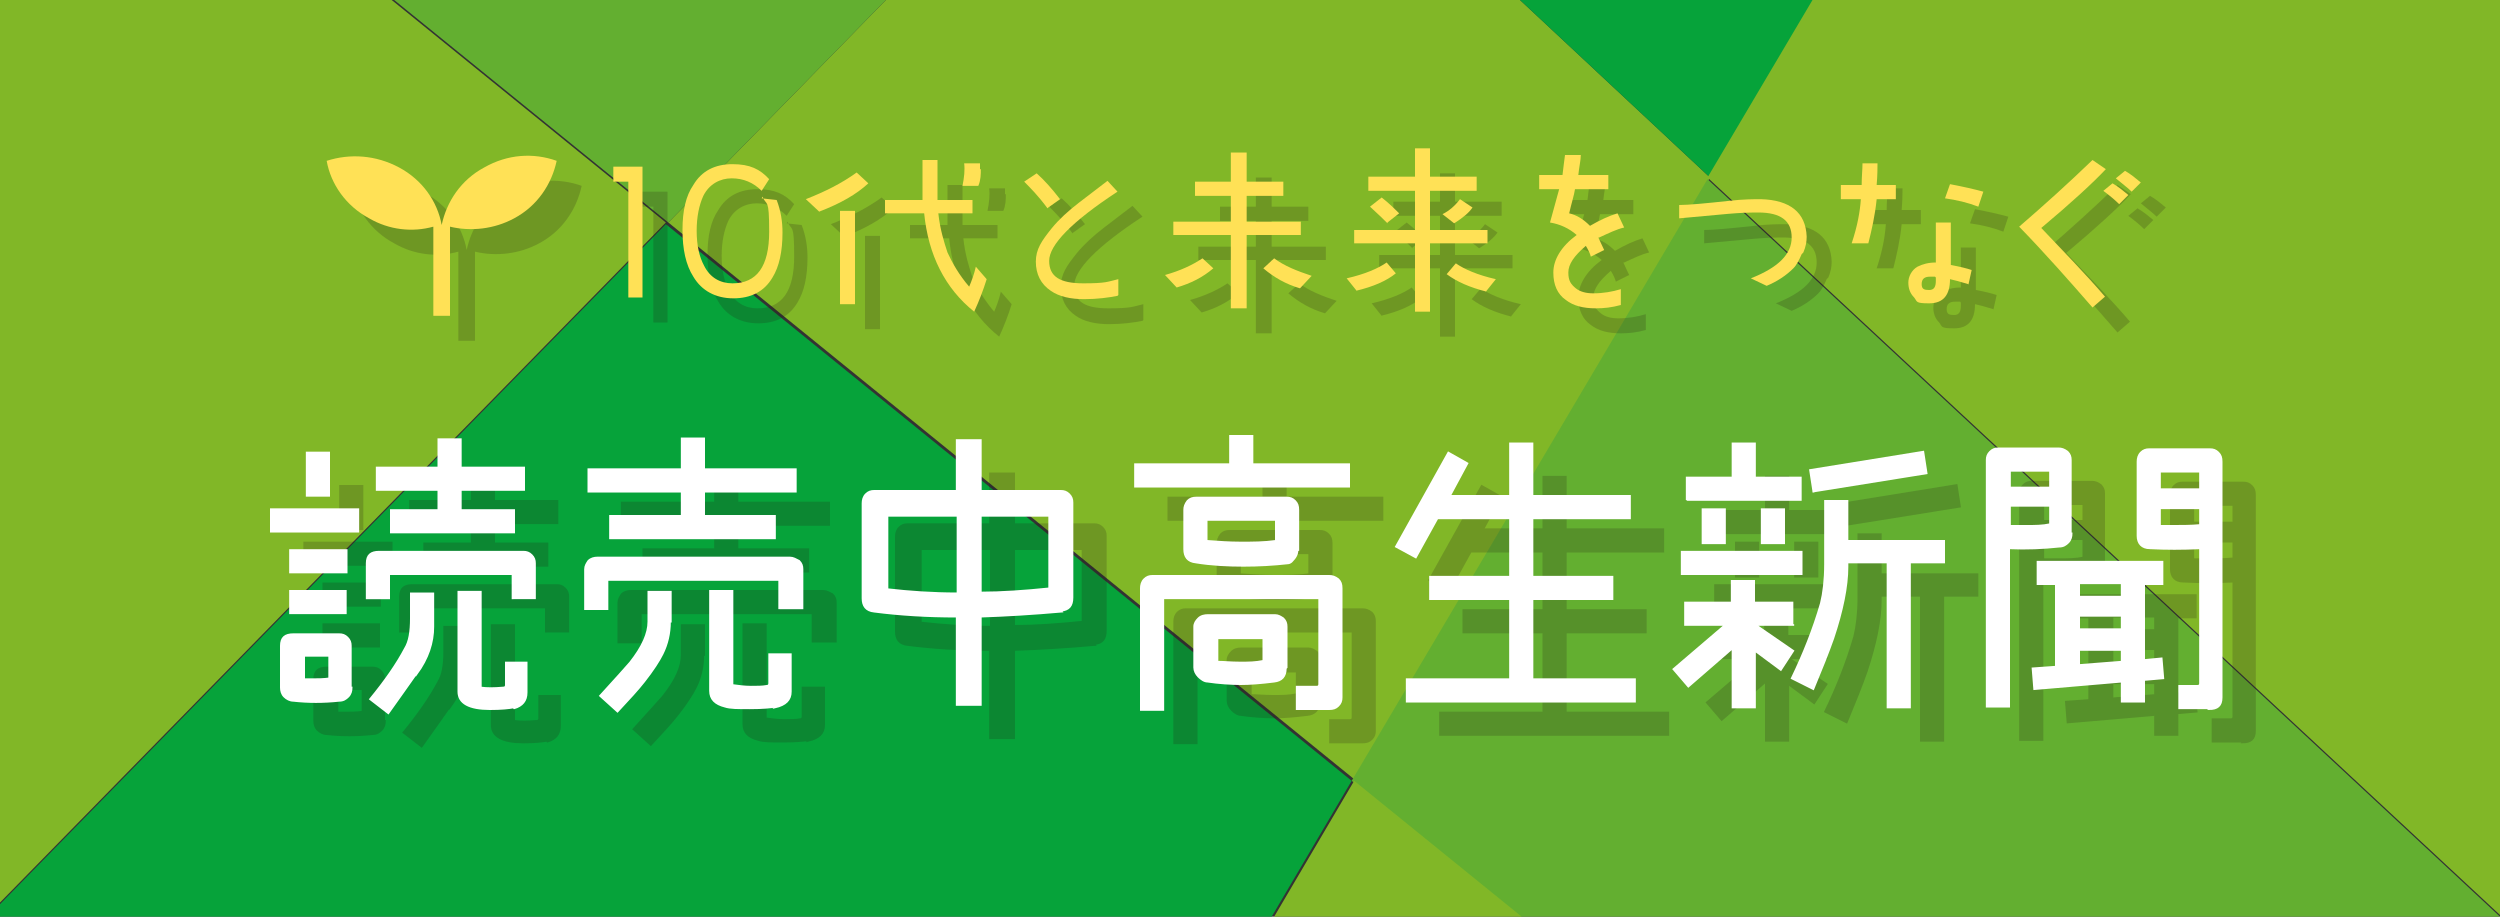 <?xml version="1.0" encoding="UTF-8"?> <svg xmlns="http://www.w3.org/2000/svg" width="300" height="110" version="1.1" viewBox="0 0 300 110"><rect x="0" y="0" width="300" height="110" fill="#333333" stroke="none"/><defs><style> .st0 { fill: #ffe156; } .st1 { fill: #81b727; } .st2 { isolation: isolate; } .st3, .st4 { fill: #231815; } .st5 { mix-blend-mode: multiply; opacity: .2; } .st6 { fill: #fff; stroke: #fff; } .st6, .st4 { stroke-miterlimit: 10; stroke-width: .2px; } .st4 { stroke: #231815; } .st7 { fill: #06a33a; } .st8 { fill: #63af30; } </style></defs><g class="st2"><g id="_レイヤー_1" data-name="レイヤー_1"><g><g><polygon class="st1" points="162.5 93.5 205.2 21.3 182.4 0 106.3 0 80.2 26.7 162.5 93.5"></polygon><polygon class="st8" points="106.3 0 47.3 0 80.2 26.7 106.3 0"></polygon><polygon class="st7" points="217.8 0 182.4 0 205.2 21.3 217.8 0"></polygon><polygon class="st1" points="300 109.8 300 0 217.5 0 204.9 21.3 300 109.8"></polygon><polygon class="st1" points="47 0 0 0 0 108.3 79.9 26.7 47 0"></polygon><polygon class="st8" points="300 110 204.9 21.5 162.2 93.7 182.3 110 300 110 300 110"></polygon><polygon class="st1" points="152.9 110 182.6 110 162.5 93.7 152.9 110"></polygon><polygon class="st7" points="79.9 26.9 0 108.5 0 110 152.6 110 162.2 93.7 79.9 26.9"></polygon></g><g><g class="st5"><path class="st3" d="M76.6,23h3.5v15.7h-1.7v-13.9h-1.8v-1.7Z"></path><path class="st3" d="M94.4,26.8l1.8.2c.5,1.3.7,2.6.7,3.9,0,2.3-.4,4.1-1.2,5.4-1,1.7-2.6,2.5-4.7,2.5s-3.8-.9-4.8-2.6c-.9-1.4-1.3-3.3-1.3-5.6s.4-4.1,1.3-5.4c1-1.7,2.6-2.5,4.7-2.5s3.3.6,4.4,1.8l-.9,1.4c-1-1-2.2-1.5-3.6-1.5s-2.7.7-3.4,2.1c-.5,1.1-.8,2.5-.8,4.2s.3,3.1.9,4.2c.7,1.4,1.9,2.1,3.4,2.1,2.9,0,4.4-2,4.4-6.2s-.3-3-.8-4.2Z"></path><path class="st3" d="M101.2,28.3l-1.5-1.4c2.3-.9,4.3-1.9,6.1-3.2l1.4,1.3c-1.4,1.3-3.3,2.4-5.9,3.4ZM103.8,39.5v-11.2h1.8v11.2h-1.8ZM119.9,40.4c-3.5-2.8-5.5-6.8-6-11.8h-4.7v-1.6h4.5c0-.7,0-2.3,0-4.8h1.8c0,.9,0,2.5,0,4.8h4.2v1.6h-4.1c.2,1.9.7,3.5,1.1,4.7.6,1.3,1.4,2.7,2.6,4.1.3-.7.6-1.5.8-2.4l1.3,1.5c-.4,1.3-.9,2.6-1.5,3.9ZM120.7,23.3c0,.6,0,1.3-.3,2h-1.9c.2-1,.3-1.9.2-2.7h1.9c0,.2,0,.5,0,.7Z"></path><path class="st3" d="M128.7,28c-1.1-1.5-2.1-2.5-2.8-3.2l1.5-1c.9.8,1.8,1.8,2.8,3.1l-1.4,1ZM137.1,38.5c-1,.2-2.4.4-4,.4s-3-.3-4-1c-1.2-.8-1.8-2-1.8-3.5s.7-2.5,1.9-4c.9-1.1,2-2.1,3.3-3.1l3.4-2.6,1.2,1.3c-5.5,3.6-8.2,6.4-8.2,8.3s1.3,2.7,4.1,2.7,2.9-.2,4.2-.5v1.9Z"></path><path class="st3" d="M144.2,37.5l-1.4-1.5c1.8-.5,3.3-1.2,4.5-2l1.3,1.2c-1.3,1.1-2.7,1.8-4.4,2.3ZM152.6,31.2v8.8h-1.9v-8.8h-6.9v-1.6h6.9v-3.1h-4.3v-1.7h4.3v-3.5h1.9v3.5h4.4v1.7h-4.4v3.1h6.5v1.6h-6.5ZM159,37.6c-1.7-.5-3.1-1.3-4.4-2.4l1.3-1.2c1.2.9,2.7,1.5,4.5,2.1l-1.4,1.5Z"></path><path class="st3" d="M165.8,37.9l-1.2-1.5c2.2-.5,3.8-1.2,4.8-1.9l1.1,1.3c-1.1.9-2.7,1.6-4.8,2.1ZM174.6,32.2v8.2h-1.8v-8.2h-7.3v-1.6h7.3v-4.7h-5.6v-1.7h5.6v-3.4h1.8v3.4h5.6v1.7h-5.6v4.7h6.9v1.6h-6.9ZM169.5,29.8c-.4-.4-1.1-1.1-2.1-2l1.4-1.1c.9.7,1.6,1.4,2.1,1.9l-1.4,1.1ZM177.5,29.8l-1.4-1.1c.8-.4,1.5-1,2.1-1.8l1.5,1c-.4.6-1.1,1.2-2.2,1.9ZM181.4,38c-2-.5-3.6-1.2-4.8-2.1l1.1-1.3c1,.7,2.6,1.4,4.8,1.9l-1.2,1.5Z"></path><path class="st3" d="M194.8,31.5c.2.4.4.9.7,1.5l-1.6.8c-.1-.4-.3-.8-.6-1.3-1.4,1.2-2.1,2.2-2.1,3.2s.3,1.4.9,1.9c.5.4,1.2.6,2.1.6,1.2,0,2.3-.2,3.3-.5v1.9c-1.1.3-2,.4-3,.4-1.5,0-2.7-.3-3.6-1-1-.7-1.5-1.8-1.5-3.3s.9-3.1,2.8-4.5c-.9-.8-2-1.3-3.2-1.5.2-.8.6-2.1,1.1-4h-2.4v-1.7h2.8c.1-.9.2-1.6.3-2.4h1.9c0,.6-.2,1.4-.3,2.4h3.6v1.7h-4c-.1.7-.4,1.6-.7,2.9.9.2,1.7.7,2.5,1.5,1.2-.7,2.3-1.2,3.3-1.5l.8,1.7c-.9.2-1.9.7-3,1.2Z"></path><path class="st3" d="M219.2,33.5c-.3.7-.6,1.3-1,1.7-.9.9-2,1.6-3.2,2.1l-1.9-.9c3.3-1.3,4.9-2.9,4.9-4.9s-1.3-3-4-3-3.8.2-9.5.7v-1.6c1.1,0,3.2-.2,6-.5,1.7-.2,3-.2,3.8-.2,3.5.1,5.4,1.6,5.5,4.5,0,.6-.1,1.2-.4,1.9Z"></path><path class="st3" d="M228.2,26.9c-.2,2-.6,3.7-1,5.3h-2c.7-2.1,1-3.8,1.1-5.3h-2.4v-1.7h2.5c0-1,.1-1.9.1-2.6h1.8c0,.5,0,1.4-.1,2.6h2.3v1.7h-2.4ZM239.2,37.1c-1-.3-1.7-.5-2.2-.6,0,1.9-.8,2.9-2.5,2.9s-1.4-.2-1.8-.7c-.5-.5-.7-1.1-.7-1.8s.4-1.5,1.1-1.9c.6-.3,1.3-.5,2.2-.5v-4.8h1.8v5.1c1.1.2,1.9.4,2.5.6l-.4,1.8ZM235.2,36.2c-.2,0-.4,0-.6,0-.7,0-1,.3-1,.9s.3.7.9.7.8-.4.8-1.1v-.4ZM240.4,27.8c-1.3-.5-2.6-.8-4-1l.6-1.7c1.6.3,2.9.6,4,.9l-.6,1.8Z"></path><path class="st3" d="M247.9,30.3l3.9,4.1c1.4,1.5,2.7,2.9,3.8,4.2l-1.5,1.3c-2.7-3.1-5.6-6.4-8.8-9.7,2.9-2.5,5.9-5.2,8.8-8l1.6,1.1c-1.5,1.6-4.1,4-7.8,7.1ZM257.3,27.5c-.5-.5-1.1-1-1.9-1.6l1.1-.9c.7.4,1.3.9,1.9,1.4l-1.1,1.1ZM258.8,26c-.5-.5-1.2-1-1.9-1.6l1.1-.9c.7.4,1.3.9,1.9,1.4l-1.1,1.1Z"></path></g><g><path class="st0" d="M73.6,20h3.5v15.7h-1.7v-13.9h-1.8v-1.7Z"></path><path class="st0" d="M91.4,23.8l1.8.2c.5,1.3.7,2.6.7,3.9,0,2.3-.4,4.1-1.2,5.4-1,1.7-2.6,2.5-4.7,2.5s-3.8-.9-4.8-2.6c-.9-1.4-1.3-3.3-1.3-5.6s.4-4.1,1.3-5.4c1-1.7,2.6-2.5,4.7-2.5s3.3.6,4.4,1.8l-.9,1.4c-1-1-2.2-1.5-3.6-1.5s-2.7.7-3.4,2.1c-.5,1.1-.8,2.5-.8,4.2s.3,3.1.9,4.2c.7,1.4,1.9,2.1,3.4,2.1,2.9,0,4.4-2,4.4-6.2s-.3-3-.8-4.2Z"></path><path class="st0" d="M98.2,25.3l-1.5-1.4c2.3-.9,4.3-1.9,6.1-3.2l1.4,1.3c-1.4,1.3-3.3,2.4-5.9,3.4ZM100.8,36.5v-11.2h1.8v11.2h-1.8ZM116.9,37.4c-3.5-2.8-5.5-6.8-6-11.8h-4.7v-1.6h4.5c0-.7,0-2.3,0-4.8h1.8c0,.9,0,2.5,0,4.8h4.2v1.6h-4.1c.2,1.9.7,3.5,1.1,4.7.6,1.3,1.4,2.7,2.6,4.1.3-.7.6-1.5.8-2.4l1.3,1.5c-.4,1.3-.9,2.6-1.5,3.9ZM117.7,20.3c0,.6,0,1.3-.3,2h-1.9c.2-1,.3-1.9.2-2.7h1.9c0,.2,0,.5,0,.7Z"></path><path class="st0" d="M125.7,25c-1.1-1.5-2.1-2.5-2.8-3.2l1.5-1c.9.8,1.8,1.8,2.8,3.1l-1.4,1ZM134.1,35.5c-1,.2-2.4.4-4,.4s-3-.3-4-1c-1.2-.8-1.8-2-1.8-3.5s.7-2.5,1.9-4c.9-1.1,2-2.1,3.3-3.1l3.4-2.6,1.2,1.3c-5.5,3.6-8.2,6.4-8.2,8.3s1.3,2.7,4.1,2.7,2.9-.2,4.2-.5v1.9Z"></path><path class="st0" d="M141.2,34.5l-1.4-1.5c1.8-.5,3.3-1.2,4.5-2l1.3,1.2c-1.3,1.1-2.7,1.8-4.4,2.3ZM149.6,28.2v8.8h-1.9v-8.8h-6.9v-1.6h6.9v-3.1h-4.3v-1.7h4.3v-3.5h1.9v3.5h4.4v1.7h-4.4v3.1h6.5v1.6h-6.5ZM156,34.6c-1.7-.5-3.1-1.3-4.4-2.4l1.3-1.2c1.2.9,2.7,1.5,4.5,2.1l-1.4,1.5Z"></path><path class="st0" d="M162.8,34.9l-1.2-1.5c2.2-.5,3.8-1.2,4.8-1.9l1.1,1.3c-1.1.9-2.7,1.6-4.8,2.1ZM171.6,29.2v8.2h-1.8v-8.2h-7.3v-1.6h7.3v-4.7h-5.6v-1.7h5.6v-3.4h1.8v3.4h5.6v1.7h-5.6v4.7h6.9v1.6h-6.9ZM166.5,26.8c-.4-.4-1.1-1.1-2.1-2l1.4-1.1c.9.7,1.6,1.4,2.1,1.9l-1.4,1.1ZM174.5,26.8l-1.4-1.1c.8-.4,1.5-1,2.1-1.8l1.5,1c-.4.6-1.1,1.2-2.2,1.9ZM178.4,35c-2-.5-3.6-1.2-4.8-2.1l1.1-1.3c1,.7,2.6,1.4,4.8,1.9l-1.2,1.5Z"></path><path class="st0" d="M191.8,28.5c.2.4.4.9.7,1.5l-1.6.8c-.1-.4-.3-.8-.6-1.3-1.4,1.2-2.1,2.2-2.1,3.2s.3,1.4.9,1.9c.5.4,1.2.6,2.1.6,1.2,0,2.3-.2,3.3-.5v1.9c-1.1.3-2,.4-3,.4-1.5,0-2.7-.3-3.6-1-1-.7-1.5-1.8-1.5-3.3s.9-3.1,2.8-4.5c-.9-.8-2-1.3-3.2-1.5.2-.8.6-2.1,1.1-4h-2.4v-1.7h2.8c.1-.9.2-1.6.3-2.4h1.9c0,.6-.2,1.4-.3,2.4h3.6v1.7h-4c-.1.7-.4,1.6-.7,2.9.9.2,1.7.7,2.5,1.5,1.2-.7,2.3-1.2,3.3-1.5l.8,1.7c-.9.2-1.9.7-3,1.2Z"></path><path class="st0" d="M216.2,30.5c-.3.7-.6,1.3-1,1.7-.9.9-2,1.6-3.2,2.1l-1.9-.9c3.3-1.3,4.9-2.9,4.9-4.9s-1.3-3-4-3-3.8.2-9.5.7v-1.6c1.1,0,3.2-.2,6-.5,1.7-.2,3-.2,3.8-.2,3.5.1,5.4,1.6,5.5,4.5,0,.6-.1,1.2-.4,1.9Z"></path><path class="st0" d="M225.2,23.9c-.2,2-.6,3.7-1,5.3h-2c.7-2.1,1-3.8,1.1-5.3h-2.4v-1.7h2.5c0-1,.1-1.9.1-2.6h1.8c0,.5,0,1.4-.1,2.6h2.3v1.7h-2.4ZM236.2,34.1c-1-.3-1.7-.5-2.2-.6,0,1.9-.8,2.9-2.5,2.9s-1.4-.2-1.8-.7c-.5-.5-.7-1.1-.7-1.8s.4-1.5,1.1-1.9c.6-.3,1.3-.5,2.2-.5v-4.8h1.8v5.1c1.1.2,1.9.4,2.5.6l-.4,1.8ZM232.2,33.2c-.2,0-.4,0-.6,0-.7,0-1,.3-1,.9s.3.7.9.7.8-.4.8-1.1v-.4ZM237.4,24.8c-1.3-.5-2.6-.8-4-1l.6-1.7c1.6.3,2.9.6,4,.9l-.6,1.8Z"></path><path class="st0" d="M244.9,27.3l3.9,4.1c1.4,1.5,2.7,2.9,3.8,4.2l-1.5,1.3c-2.7-3.1-5.6-6.4-8.8-9.7,2.9-2.5,5.9-5.2,8.8-8l1.6,1.1c-1.5,1.6-4.1,4-7.8,7.1ZM254.3,24.5c-.5-.5-1.1-1-1.9-1.6l1.1-.9c.7.4,1.3.9,1.9,1.4l-1.1,1.1ZM255.8,23c-.5-.5-1.2-1-1.9-1.6l1.1-.9c.7.4,1.3.9,1.9,1.4l-1.1,1.1Z"></path></g></g><g><g class="st5"><path class="st4" d="M47,67.8h-10.5v-2.7h10.5v2.7ZM46.2,86.5c0,.4-.1.8-.4,1.1-.3.3-.6.5-1.1.5-1.9.2-3.7.2-5.5,0-.4,0-.8-.2-1.1-.5-.3-.3-.4-.7-.4-1.1v-5c0-1,.5-1.4,1.5-1.4h5.5c.4,0,.7.1,1,.4.3.3.4.6.4,1v5ZM38.8,72.7v-2.7h6.8v2.7h-6.8ZM38.8,77.6v-2.7h6.7v2.7h-6.7ZM40.5,82.8v2.7c.3,0,.8,0,1.2,0s1.2,0,1.8-.1v-2.7h-3.1ZM40.8,63.5v-5.2h2.7v5.2h-2.7ZM65.5,75.9v-3h-14.8v2.9h-2.7v-4.2c0-1,.5-1.4,1.5-1.4h17.3c.4,0,.7.1,1,.4.3.3.4.6.4,1v4.2h-2.7ZM54,84.8c-1,1.4-2.1,3-3.4,4.8l-2.2-1.7c1.8-2.2,3.2-4.2,4.2-6.1.5-.8.7-2,.7-3.6v-3h2.7v4c0,1.9-.6,3.8-2,5.7ZM66.8,62.8h-7.5v2.4h6.4v2.7h-14.8v-2.7h5.7v-2.4h-7.4v-2.7h7.4v-3.4h2.7v3.4h7.6v2.7ZM65.6,88.9c-.5.1-1.4.2-2.8.2-2.5,0-3.8-.7-3.8-2.1v-12h2.7v11.5c.7.1,1.6.1,2.7,0,.2,0,.3-.1.3-.3v-2.7h2.5v3.6c0,1-.5,1.6-1.5,1.9Z"></path><path class="st4" d="M97.5,77v-3.4h-20.6v3.5h-2.7v-4.8c0-.4.2-.7.4-1,.3-.3.7-.4,1.1-.4h23.1c.4,0,.7.2,1.1.4.3.3.4.6.4,1v4.7h-2.7ZM88.5,63v2.9h8.5v2.7h-19.8v-2.7h8.6v-2.9h-11.2v-2.7h11.2v-3.7h2.7v3.7h11v2.7h-11ZM84.4,78.6c0,1.4-.3,2.7-.9,3.9-.4.8-1.1,1.9-2.2,3.3-.7.9-1.8,2.1-3.2,3.6l-2.1-1.9c1.9-2.1,3.1-3.4,3.6-4,1.5-1.9,2.2-3.5,2.2-4.9v-3.6h2.7v3.6ZM97.1,88.8c-.6.1-1.6.2-3.1.2s-2.4,0-3-.2c-1.2-.3-1.8-.9-1.8-1.9v-12h2.7v11.3c.7.1,1.5.2,2.2.2s1.4,0,1.9-.1c.2,0,.3-.1.3-.3v-3.5h2.6v4.5c0,1-.6,1.6-1.9,1.9Z"></path><path class="st4" d="M131.4,77.4c-3.4.3-6.7.5-9.7.6v10.6h-2.9v-10.6c-3.5,0-6.8-.2-9.9-.6-1-.1-1.4-.7-1.4-1.6v-11.4c0-.4.1-.8.4-1.1.3-.3.6-.4,1-.4h9.9v-6.1h2.9v6.1h9.6c.4,0,.7.1,1,.4.3.3.4.6.4,1v11.4c0,1-.4,1.5-1.4,1.6ZM118.9,65.9h-8.4v8.8c2.6.3,5.4.5,8.4.5v-9.3ZM129.9,65.9h-8.2v9.2c2.5,0,5.3-.2,8.2-.5v-8.8Z"></path><path class="st4" d="M140.2,62.4v-2.7h11.4v-3.4h2.7v3.4h11.6v2.7h-25.7ZM164.6,88.7c-.3.3-.6.4-1.1.4h-3.9v-2.7h2.4c.2,0,.3-.1.3-.3v-10.3h-18.7v13.4h-2.7s0-14.6,0-14.6c0-.4.1-.8.4-1.1.3-.3.6-.4,1-.4h21.2c.4,0,.7.1,1.1.4.3.3.4.6.4,1.1v13.1c0,.4-.1.7-.4,1ZM159.7,70c0,.5-.2.9-.7,1.4-.1.1-.3.2-.4.2-1.8.2-3.6.3-5.4.3s-3.9-.1-5.7-.4c-1-.1-1.4-.7-1.4-1.6v-4.7c0-.4.1-.7.4-1.1.3-.3.6-.4,1.1-.4h10.8c.4,0,.7.1,1,.4.3.3.4.6.4,1.1v4.8ZM158.3,84.2c0,1-.5,1.5-1.4,1.6-1.6.2-2.9.3-4,.3s-2.7-.1-4-.3c-.4,0-.8-.3-1.1-.6-.3-.3-.5-.7-.5-1.1v-4.9c0-.4.2-.7.5-1s.7-.4,1.2-.4h8c.4,0,.7.2,1,.4.3.3.4.6.4,1v4.9ZM148.8,66.4v2.5c1.3.1,2.7.2,4.1.2s2.8,0,4.2-.2v-2.5h-8.3ZM150.1,80.6v2.8c.7,0,1.6.1,2.7.1s1.8,0,2.8-.2v-2.7h-5.5Z"></path><path class="st4" d="M200.2,88.2h-27.4v-2.7h12.4v-9.6h-9.6v-2.7s9.6,0,9.6,0v-7h-8.7l-2.6,4.7-2.4-1.3,6.3-11.3,2.3,1.3-2.1,3.9h7.2v-6.3h2.7v6.3h11.7s0,2.7,0,2.7h-11.7v7h9.6v2.7h-9.6v9.6h12.3v2.7Z"></path><path class="st4" d="M219.3,79h-4.6l4.5,3.1-1.5,2.3-3.1-2.3v6.8h-2.7v-7.1l-5.3,4.6-1.8-2.1,6.2-5.3h-4.8v-2.7h5.6v-2.6h2.7v2.6h4.6v2.7ZM220.2,72.9h-14.4v-2.7h14.4v2.7ZM206.4,64v-2.7h5.5v-4.1h2.7v4.1h5.5v2.7s-13.7,0-13.7,0ZM208.3,69.2v-4.1h2.7v4.1h-2.7ZM215.4,69.2v-4.1h2.7v4.1h-2.7ZM237.3,71.5h-4.1v17.4h-2.7v-17.4h-4.8v.5c0,2.4-.6,5.3-1.7,8.6-.6,1.7-1.4,3.7-2.4,6.1l-2.6-1.3c1.4-2.9,2.6-5.9,3.5-9,.3-1.2.5-2.8.5-4.7v-7.6h2.7v4.8h11.6v2.7ZM221.6,63l-.4-2.6,13.6-2.2.4,2.6-13.7,2.2Z"></path><path class="st4" d="M252.6,68c0,.4-.1.8-.4,1.1-.3.3-.6.5-1.1.5-1.9.2-3.9.3-6,.2v19h-2.7v-29.6c0-.4.1-.7.4-1,.3-.3.6-.4,1-.4h7.2c.4,0,.7.1,1.1.4.3.3.4.6.4,1v8.8ZM245.2,60.5v2h4.8v-2h-4.8ZM245.2,64.8v2.3c.7,0,1.3,0,2,0,1,0,1.9,0,2.8-.2v-2.2h-4.8ZM261.3,85.6v2.6h-2.7v-2.4l-10.5.9-.2-2.5,2.8-.2v-9.9h-2.2v-2.7h15v2.7h-2.2v9.1l2.1-.2.2,2.4-2.3.2ZM258.6,74h-5.1v1.6h5.1v-1.6ZM258.6,77.9h-5.1v1.6h5.1v-1.6ZM258.6,82h-5.1v1.8l5.1-.4v-1.4ZM269.2,89h-3.7v-2.7h2.2c.2,0,.3-.1.3-.3v-16.2c-2.1.1-4.1.1-6,0-1,0-1.5-.6-1.5-1.5v-8.9c0-.4.1-.8.4-1.1.3-.3.6-.4,1-.4h7.3c.4,0,.7.1,1,.4.3.3.4.6.4,1.1v28.3c0,1-.5,1.4-1.5,1.4ZM268,60.6h-4.8v2.1h4.8v-2.1ZM268,65h-4.8v2.1c.5,0,1.1,0,1.8,0,.9,0,1.9,0,3-.1v-2Z"></path></g><g><path class="st6" d="M43,63.8h-10.5v-2.7h10.5v2.7ZM42.2,82.5c0,.4-.1.8-.4,1.1-.3.3-.6.5-1.1.5-1.9.2-3.7.2-5.5,0-.4,0-.8-.2-1.1-.5-.3-.3-.4-.7-.4-1.1v-5c0-1,.5-1.4,1.5-1.4h5.5c.4,0,.7.1,1,.4.3.3.4.6.4,1v5ZM34.8,68.7v-2.7h6.8v2.7h-6.8ZM34.8,73.6v-2.7h6.7v2.7h-6.7ZM36.5,78.8v2.7c.3,0,.8,0,1.2,0s1.2,0,1.8-.1v-2.7h-3.1ZM36.8,59.5v-5.2h2.7v5.2h-2.7ZM61.5,71.9v-3h-14.8v2.9h-2.7v-4.2c0-1,.5-1.4,1.5-1.4h17.3c.4,0,.7.1,1,.4.3.3.4.6.4,1v4.2h-2.7ZM50,80.8c-1,1.4-2.1,3-3.4,4.8l-2.2-1.7c1.8-2.2,3.2-4.2,4.2-6.1.5-.8.7-2,.7-3.6v-3h2.7v4c0,1.9-.6,3.8-2,5.7ZM62.8,58.8h-7.5v2.4h6.4v2.7h-14.8v-2.7h5.7v-2.4h-7.4v-2.7h7.4v-3.4h2.7v3.4h7.6v2.7ZM61.6,84.9c-.5.1-1.4.2-2.8.2-2.5,0-3.8-.7-3.8-2.1v-12h2.7v11.5c.7.1,1.6.1,2.7,0,.2,0,.3-.1.3-.3v-2.7h2.5v3.6c0,1-.5,1.6-1.5,1.9Z"></path><path class="st6" d="M93.5,73v-3.4h-20.6v3.5h-2.7v-4.8c0-.4.2-.7.4-1,.3-.3.7-.4,1.1-.4h23.1c.4,0,.7.2,1.1.4.3.3.4.6.4,1v4.7h-2.7ZM84.5,59v2.9h8.5v2.7h-19.8v-2.7h8.6v-2.9h-11.2v-2.7h11.2v-3.7h2.7v3.7h11v2.7h-11ZM80.4,74.6c0,1.4-.3,2.7-.9,3.9-.4.8-1.1,1.9-2.2,3.3-.7.9-1.8,2.1-3.2,3.6l-2.1-1.9c1.9-2.1,3.1-3.4,3.6-4,1.5-1.9,2.2-3.5,2.2-4.9v-3.6h2.7v3.6ZM93.1,84.8c-.6.1-1.6.2-3.1.2s-2.4,0-3-.2c-1.2-.3-1.8-.9-1.8-1.9v-12h2.7v11.3c.7.1,1.5.2,2.2.2s1.4,0,1.9-.1c.2,0,.3-.1.3-.3v-3.5h2.6v4.5c0,1-.6,1.6-1.9,1.9Z"></path><path class="st6" d="M127.4,73.4c-3.4.3-6.7.5-9.7.6v10.6h-2.9v-10.6c-3.5,0-6.8-.2-9.9-.6-1-.1-1.4-.7-1.4-1.6v-11.4c0-.4.1-.8.4-1.1.3-.3.6-.4,1-.4h9.9v-6.1h2.9v6.1h9.6c.4,0,.7.1,1,.4.3.3.4.6.4,1v11.4c0,1-.4,1.5-1.4,1.6ZM114.9,61.9h-8.4v8.8c2.6.3,5.4.5,8.4.5v-9.3ZM125.9,61.9h-8.2v9.2c2.5,0,5.3-.2,8.2-.5v-8.8Z"></path><path class="st6" d="M136.2,58.4v-2.7h11.4v-3.4h2.7v3.4h11.6v2.7h-25.7ZM160.6,84.7c-.3.3-.6.4-1.1.4h-3.9v-2.7h2.4c.2,0,.3-.1.3-.3v-10.3h-18.7v13.4h-2.7s0-14.6,0-14.6c0-.4.1-.8.4-1.1.3-.3.6-.4,1-.4h21.2c.4,0,.7.1,1.1.4.3.3.4.6.4,1.1v13.1c0,.4-.1.7-.4,1ZM155.7,66c0,.5-.2.9-.7,1.4-.1.1-.3.2-.4.2-1.8.2-3.6.3-5.4.3s-3.9-.1-5.7-.4c-1-.1-1.4-.7-1.4-1.6v-4.7c0-.4.1-.7.4-1.1.3-.3.6-.4,1.1-.4h10.8c.4,0,.7.1,1,.4.3.3.4.6.4,1.1v4.8ZM154.3,80.2c0,1-.5,1.5-1.4,1.6-1.6.2-2.9.3-4,.3s-2.7-.1-4-.3c-.4,0-.8-.3-1.1-.6-.3-.3-.5-.7-.5-1.1v-4.9c0-.4.2-.7.5-1s.7-.4,1.2-.4h8c.4,0,.7.2,1,.4.3.3.4.6.4,1v4.9ZM144.8,62.4v2.5c1.3.1,2.7.2,4.1.2s2.8,0,4.2-.2v-2.5h-8.3ZM146.1,76.6v2.8c.7,0,1.6.1,2.7.1s1.8,0,2.8-.2v-2.7h-5.5Z"></path><path class="st6" d="M196.2,84.2h-27.4v-2.7h12.4v-9.6h-9.6v-2.7s9.6,0,9.6,0v-7h-8.7l-2.6,4.7-2.4-1.3,6.3-11.3,2.3,1.3-2.1,3.9h7.2v-6.3h2.7v6.3h11.7s0,2.7,0,2.7h-11.7v7h9.6v2.7h-9.6v9.6h12.3v2.7Z"></path><path class="st6" d="M215.3,75h-4.6l4.5,3.1-1.5,2.3-3.1-2.3v6.8h-2.7v-7.1l-5.3,4.6-1.8-2.1,6.2-5.3h-4.8v-2.7h5.6v-2.6h2.7v2.6h4.6v2.7ZM216.2,68.9h-14.4v-2.7h14.4v2.7ZM202.4,60v-2.7h5.5v-4.1h2.7v4.1h5.5v2.7s-13.7,0-13.7,0ZM204.3,65.2v-4.1h2.7v4.1h-2.7ZM211.4,65.2v-4.1h2.7v4.1h-2.7ZM233.3,67.5h-4.1v17.4h-2.7v-17.4h-4.8v.5c0,2.4-.6,5.3-1.7,8.6-.6,1.7-1.4,3.7-2.4,6.1l-2.6-1.3c1.4-2.9,2.6-5.9,3.5-9,.3-1.2.5-2.8.5-4.7v-7.6h2.7v4.8h11.6v2.7ZM217.6,59l-.4-2.6,13.6-2.2.4,2.6-13.7,2.2Z"></path><path class="st6" d="M248.6,64c0,.4-.1.8-.4,1.1-.3.3-.6.5-1.1.5-1.9.2-3.9.3-6,.2v19h-2.7v-29.6c0-.4.1-.7.4-1,.3-.3.6-.4,1-.4h7.2c.4,0,.7.1,1.1.4.3.3.4.6.4,1v8.8ZM241.2,56.5v2h4.8v-2h-4.8ZM241.2,60.8v2.3c.7,0,1.3,0,2,0,1,0,1.9,0,2.8-.2v-2.2h-4.8ZM257.3,81.6v2.6h-2.7v-2.4l-10.5.9-.2-2.5,2.8-.2v-9.9h-2.2v-2.7h15v2.7h-2.2v9.1l2.1-.2.2,2.4-2.3.2ZM254.6,70h-5.1v1.6h5.1v-1.6ZM254.6,73.9h-5.1v1.6h5.1v-1.6ZM254.6,78h-5.1v1.8l5.1-.4v-1.4ZM265.2,85h-3.7v-2.7h2.2c.2,0,.3-.1.3-.3v-16.2c-2.1.1-4.1.1-6,0-1,0-1.5-.6-1.5-1.5v-8.9c0-.4.1-.8.4-1.1.3-.3.6-.4,1-.4h7.3c.4,0,.7.1,1,.4.3.3.4.6.4,1.1v28.3c0,1-.5,1.4-1.5,1.4ZM264,56.6h-4.8v2.1h4.8v-2.1ZM264,61h-4.8v2.1c.5,0,1.1,0,1.8,0,.9,0,1.9,0,3-.1v-2Z"></path></g></g><g><g class="st5"><path class="st3" d="M61.1,23.1c-2.8,1.5-4.5,4.1-5.1,6.9,0,0,0,0,0,0h0s0,0,0,0c-.5-2.8-2.3-5.4-5.1-6.9-2.8-1.5-5.9-1.7-8.7-.8.5,2.8,2.3,5.4,5.1,6.9,2.4,1.4,5.2,1.7,7.7,1v10.7h2v-10.7c2.5.6,5.3.3,7.7-1,2.8-1.5,4.5-4.1,5.1-6.9-2.8-1-5.9-.8-8.7.8Z"></path></g><path class="st0" d="M58.1,20.1c-2.8,1.5-4.5,4.1-5.1,6.9,0,0,0,0,0,0h0s0,0,0,0c-.5-2.8-2.3-5.4-5.1-6.9-2.8-1.5-5.9-1.7-8.7-.8.5,2.8,2.3,5.4,5.1,6.9,2.4,1.4,5.2,1.7,7.7,1v10.7h2v-10.7c2.5.6,5.3.3,7.7-1,2.8-1.5,4.5-4.1,5.1-6.9-2.8-1-5.9-.8-8.7.8Z"></path></g></g></g></g></svg> 